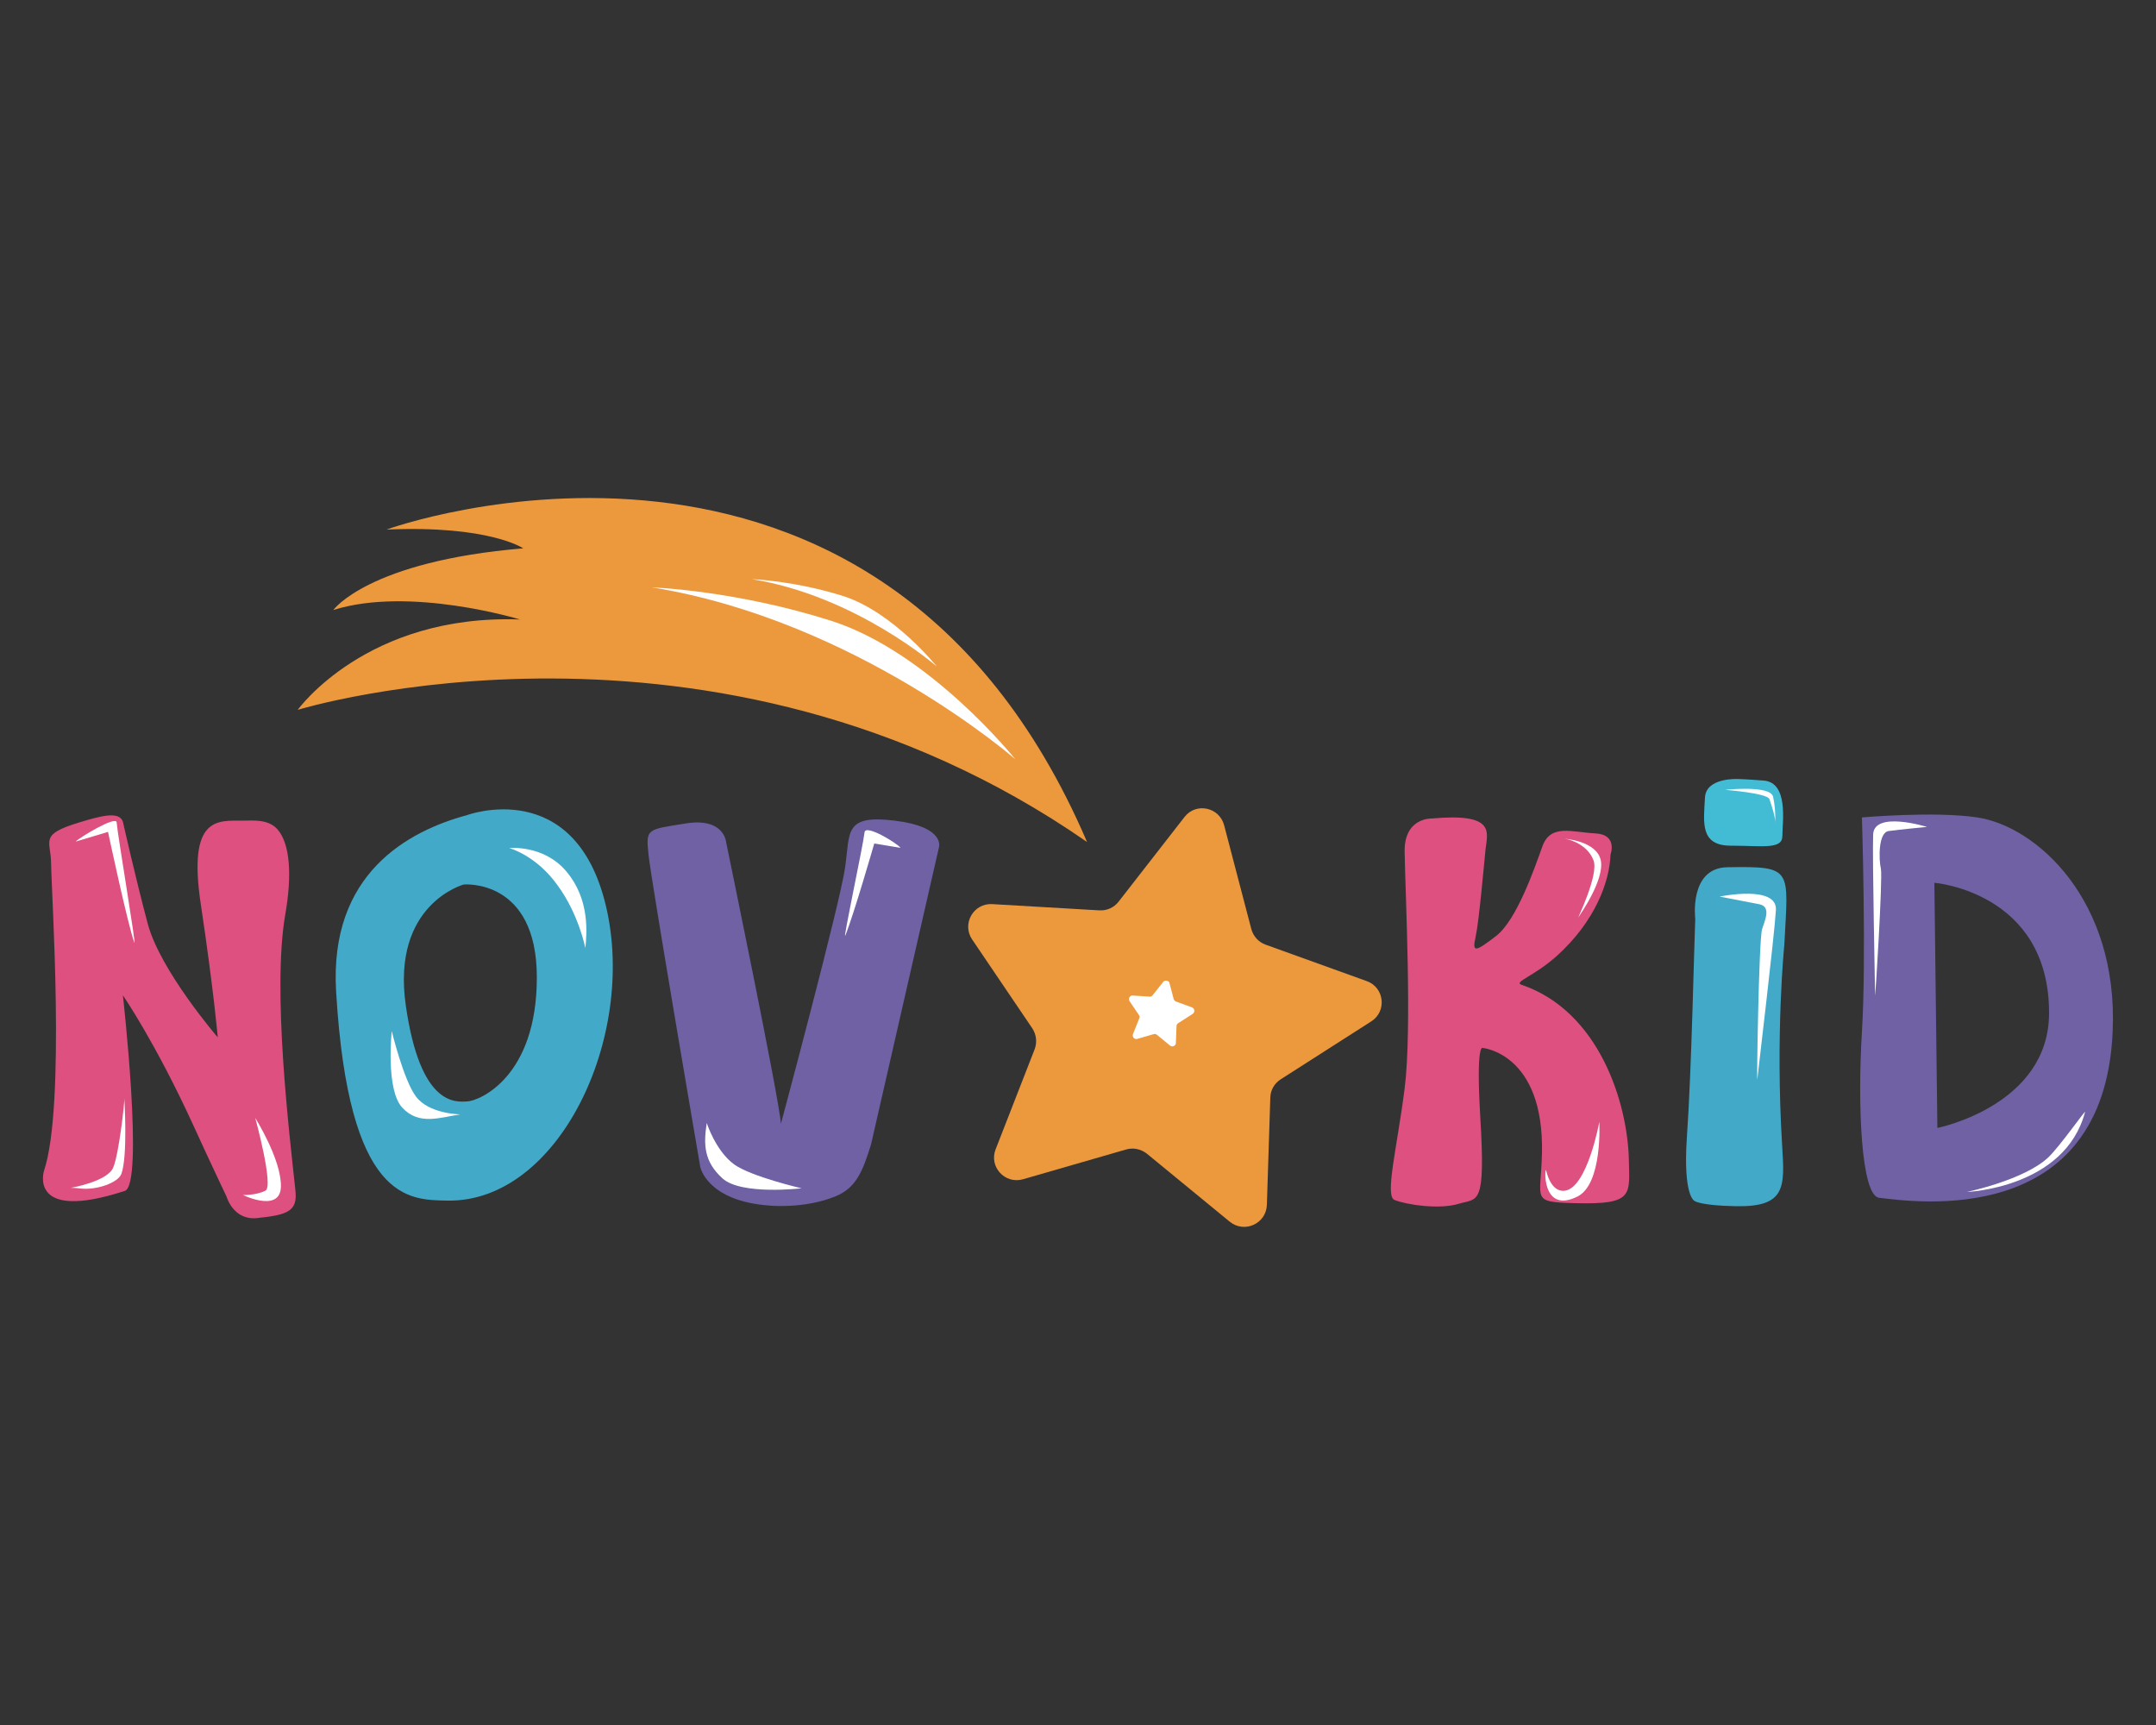 <?xml version="1.0" encoding="utf-8"?><!--Generator: Adobe Illustrator 23.0.6, SVG Export Plug-In . SVG Version: 6.00 Build 0)--><svg xmlns="http://www.w3.org/2000/svg" xmlns:xlink="http://www.w3.org/1999/xlink" xml:space="preserve" id="Layer_1" x="0px" y="0px" style="enable-background:new 0 0 1000 800" version="1.1" viewBox="0 0 1000 800"><rect x="0" y="0" width="1000" height="800" fill="#333333" stroke="none"/><style type="text/css">.st0{fill:#DD5080;}
	.st1{fill:#FFFFFF;}
	.st2{fill:#6F61A4;}
	.st3{fill:#42AAC8;}
	.st4{fill:#EC993E;}
	.st5{fill:#42BCD5;}</style><g><path d="M664,379.6c0,0-12.8-0.5-12.5,15.5c0.3,19.3,3.5,82.2,0,109.7c-3.5,27.5-9.3,49.8-4.7,51.7
		c5.8,2.3,20.8,4.5,29.7,1.8c9-2.7,12.6,1.6,10.1-40.1c-2.1-34.9,1.1-32.2,1.1-32.2s28.5,2.5,27.5,48.8c-0.5,22-5.4,22.6,15.5,23.2
		c27.2,0.7,25.1-3.8,24.8-20.2c-0.6-26.1-13.6-68.8-49.8-81.1c-3.8-1.3,5.8-3.9,16.3-13.3c17.9-16.1,24.6-34.6,25-47.1
		c0,0,3.5-9.3-7.1-9.8c-10.6-0.5-20.7-4.6-24.5,6c-3.8,10.6-12,34.3-21.5,41.6c-9.5,7.3-11.2,7.9-9.5,0.5c1.6-7.3,3.8-32.4,4.6-40.5
		C689.9,385.9,693.9,376.9,664,379.6z" class="st0"/><path d="M57.1,381.5c-1.4-5.8-10.9-2.9-20.3-0.1c-18.8,5.7-13.2,8.3-13.1,19c0.1,13.2,6.8,112.6-3.3,142.6
		c0,0-7.6,24,37.5,9.3c9-2.9-0.9-90.7-0.9-90.7s15.2,22,33,61c9,19.7,13.2,28.3,15.1,32.4c0,0,3.1,11.1,14.2,9.9
		c14.5-1.5,18.8-3.3,17.7-13c-2.8-26.3-10.8-92.4-4.7-127.7c3.2-18.3,2.3-33-3.7-39.7c-4.2-4.6-11.1-4-15.9-3.9
		c-11.7,0-25.7-2.2-19.6,38.5c6.1,40.7,7.9,62,7.9,62s-26.8-31.1-32.5-52.8C62.7,406.5,57.1,381.5,57.1,381.5z" class="st0"/><path d="M35.1,390.3l15-4.5c0,0,9.2,43.3,12.2,51.3c1.2,3.2-7.8-50.2-8.2-55.7C53.9,378.1,36.7,388.5,35.1,390.3z" class="st1"/><path d="M118.4,518.5c0,0,8.7,31.7,4.7,33.7c-4.4,2.2-10.3,2-10.3,2c-3-1.4,17.4,9.5,17.5-4.1
		C130.4,537.5,118.4,518.5,118.4,518.5z" class="st1"/><path d="M57.7,510c0,0,1.6,26.2-1.4,34.4c-1.5,4.1-11.4,7.6-18.8,6.8c-3.2-0.4-4.7-0.3-4.7-0.3s17-2.9,19.7-9.4
		c2.7-6.5,5.2-29.5,5.2-32.2" class="st1"/><path d="M404,530.8l31.5-137.8c0,0,3.2-9.5-20.4-12.4c-23.6-2.9-20.8,5.1-23.1,21.6c-2.3,16.5-29.8,119-29.8,119
		c-0.6-10.9-25.4-130.6-25.4-130.6S336,379,318,381.9s-18.5,2.2-17.2,14.5c1.3,12.4,24,144.8,24,144.8s3.1,15.8,32,17.9
		c0,0,16.1,1.7,30.8-4.3C397.2,550.8,400.1,543.2,404,530.8z" class="st2"/><path d="M327.8,520.8c-1.5,9.9-1.4,17.8,7.3,25.7c8.7,7.9,36.7,4.6,36.7,4.6s-23.4-5.4-31.3-11.1
		C331.9,533.7,327.8,520.8,327.8,520.8z" class="st1"/><path d="M725.8,389c0,0,14.9,1,16.7,10.1c1.7,9.1-9.7,25.2-10.4,26.3c-0.7,1.1,9.6-19.8,7-26.4
		C736.6,392.3,729.3,389.5,725.8,389z" class="st1"/><path d="M741.8,520.3c0,0-5.5,30.3-15.9,31.9c-6.7,1-8.7-9.2-8.7-9.2c-0.7-3.4-2.7,20.5,14.5,11.9
		C743.4,549,741.8,520.3,741.8,520.3z" class="st1"/><path d="M786.3,426.1c0,0-3-23.6,14.9-23.9c30.8-0.5,28.2,0.6,26.4,36.1c0,0-4.2,41.3-1,93
		c1.2,19.2,1.8,28.5-21.3,28.1c-17.1-0.3-19.4-2.5-19.4-2.5s-5.3-2.1-3.5-29.3C784.6,496.7,785.8,437,786.3,426.1z" class="st3"/><path d="M797.6,415.8c0,0,26.9-5.6,26.1,6.3c-0.7,11.9-8.2,74.2-8.6,78.3c-0.4,4.1,0.7-65,2.2-69.5s4.1-10.3-1.1-11.5
		C811,418.4,797.6,415.8,797.6,415.8z" class="st1"/><path d="M917.1,379.1c-19.7-3-53.5,0-53.5,0s2.1,65.9,0,99.5c-2.1,33.6-0.4,76,8,76.9c16.4,1.9,104.3,14.9,108.3-77.1
		C982.6,417.3,944.5,383.2,917.1,379.1z M898.6,523.1l-1.4-113.7c0,0,53.3,4.3,53.2,60.5C950.3,512.8,898.6,523.1,898.6,523.1z" class="st2"/><path d="M893.8,383.5c0,0-24.7-7.7-25,3.6c-0.4,11.3,0.9,70.3,0.9,74.2c0,3.9,3.6-54.1,2.7-58.4
		c-1-4.3-1.3-17,3.7-17.5C881,384.7,893.8,383.5,893.8,383.5z" class="st1"/><path d="M950,536.8c5.3-5,17.4-22.3,17.1-21.1c-9.4,35.4-54.9,37.1-54.9,37.1S938.8,547.3,950,536.8z" class="st1"/><g><path d="M549.4,378.9l-30.6,39.3c-2.1,2.7-5.4,4.2-8.9,4l-49.7-2.9c-8.7-0.5-14.2,9.2-9.3,16.4l27.9,41.2
			c1.9,2.9,2.3,6.5,1.1,9.7L461.8,533c-3.2,8.1,4.3,16.3,12.7,13.9l47.8-13.8c3.3-1,6.9-0.2,9.6,1.9l38.5,31.6
			c6.8,5.5,16.9,0.9,17.2-7.8l1.6-49.8c0.1-3.5,1.9-6.6,4.9-8.5l41.9-26.8c7.4-4.7,6.1-15.8-2.1-18.7L587,438.1
			c-3.3-1.2-5.7-3.9-6.6-7.2l-12.6-48.1C565.6,374.3,554.7,372,549.4,378.9z" class="st4"/><path d="M539.5,455.4l-4.9,6.2c-0.3,0.4-0.9,0.7-1.4,0.6l-7.8-0.5c-1.4-0.1-2.2,1.4-1.5,2.6l4.4,6.5
			c0.3,0.4,0.4,1,0.1,1.5l-2.9,7.3c-0.5,1.3,0.7,2.6,2,2.2l7.6-2.2c0.5-0.2,1.1,0,1.5,0.3l6.1,5c1,0.9,2.7,0.1,2.7-1.2l0.3-7.9
			c0-0.5,0.3-1,0.8-1.3l6.7-4.3c1.1-0.7,1-2.5-0.3-3l-7.4-2.7c-0.5-0.2-0.9-0.6-1.1-1.1l-2-7.6C542.1,454.7,540.3,454.4,539.5,455.4
			z" class="st1"/><path d="M504.2,390.5C330.7,270,138.1,329.2,138.1,329.2s31.9-44.5,103.1-41.9c0,0-51-15.6-86.6-4.4
			c0,0,16.2-22.6,88.1-28.6c0,0-15.8-10.8-63.4-8.7C179.3,245.5,406.7,163.1,504.2,390.5z" class="st4"/><path d="M302.4,272.4c95,15.4,168.5,79.7,168.5,79.7s-39.5-49.4-85.1-64.1C341.4,273.8,302.4,272.4,302.4,272.4z" class="st1"/><path d="M348.8,268.6c48.3,7.8,85.7,40.5,85.7,40.5s-20.1-25.1-43.2-32.6C368.6,269.3,348.8,268.6,348.8,268.6z" class="st1"/></g><path d="M417.7,393.2l-12.2-2c0,0-9.6,33.3-13.4,42.6c-1.5,3.6,8.2-41.5,8.9-47.8C401.4,382.1,415.9,390.9,417.7,393.2
		z" class="st1"/><path d="M806.2,361.3c0,0-14.9-0.9-15.4,8.6c-0.6,11.3-2.5,22.3,12,22.3c14.5,0,23.9,1.9,23.9-4.5
		c0-6.4,3-24.8-8.7-25.7C809,361.3,806.2,361.3,806.2,361.3z" class="st5"/><path d="M823.3,382.5c0,0,0.6-6.1-0.9-13c-1.2-5.5-22.3-3.2-22.3-3.2s19.6,1.5,20.6,4.3
		C821.6,373.4,823.8,379.3,823.3,382.5z" class="st1"/><path d="M281.1,420.4c-14.3-60.9-64.4-42.4-64.4-42.4c-27.4,7.4-64.1,27.1-60.8,81.9c5.8,97.6,33.8,96.5,51.4,96.9
		C258.9,557.9,295.4,481.3,281.1,420.4z M249,453.3c0,46.2-26.6,57.2-32.2,57.5c-5.5,0.3-21.9,2.4-28.6-44.6s26.9-56,26.9-56
		S249,407.2,249,453.3z" class="st3"/><path d="M213.5,516.8c-9.6,1.5-19.2,5.2-26.9-3.1c-7.8-8.3-4.9-35.5-4.9-35.5s5.5,22.7,11.2,30.3
		C199,516.7,213.5,516.8,213.5,516.8z" class="st1"/><path d="M271.5,439.7c0.7-7,2.1-22.4-8.6-35.3c-10.5-12.8-26.7-11.1-26.7-11.1s12.5,3.3,22.5,17.4
		C268.5,424.1,271.5,439.7,271.5,439.7z" class="st1"/></g></svg>